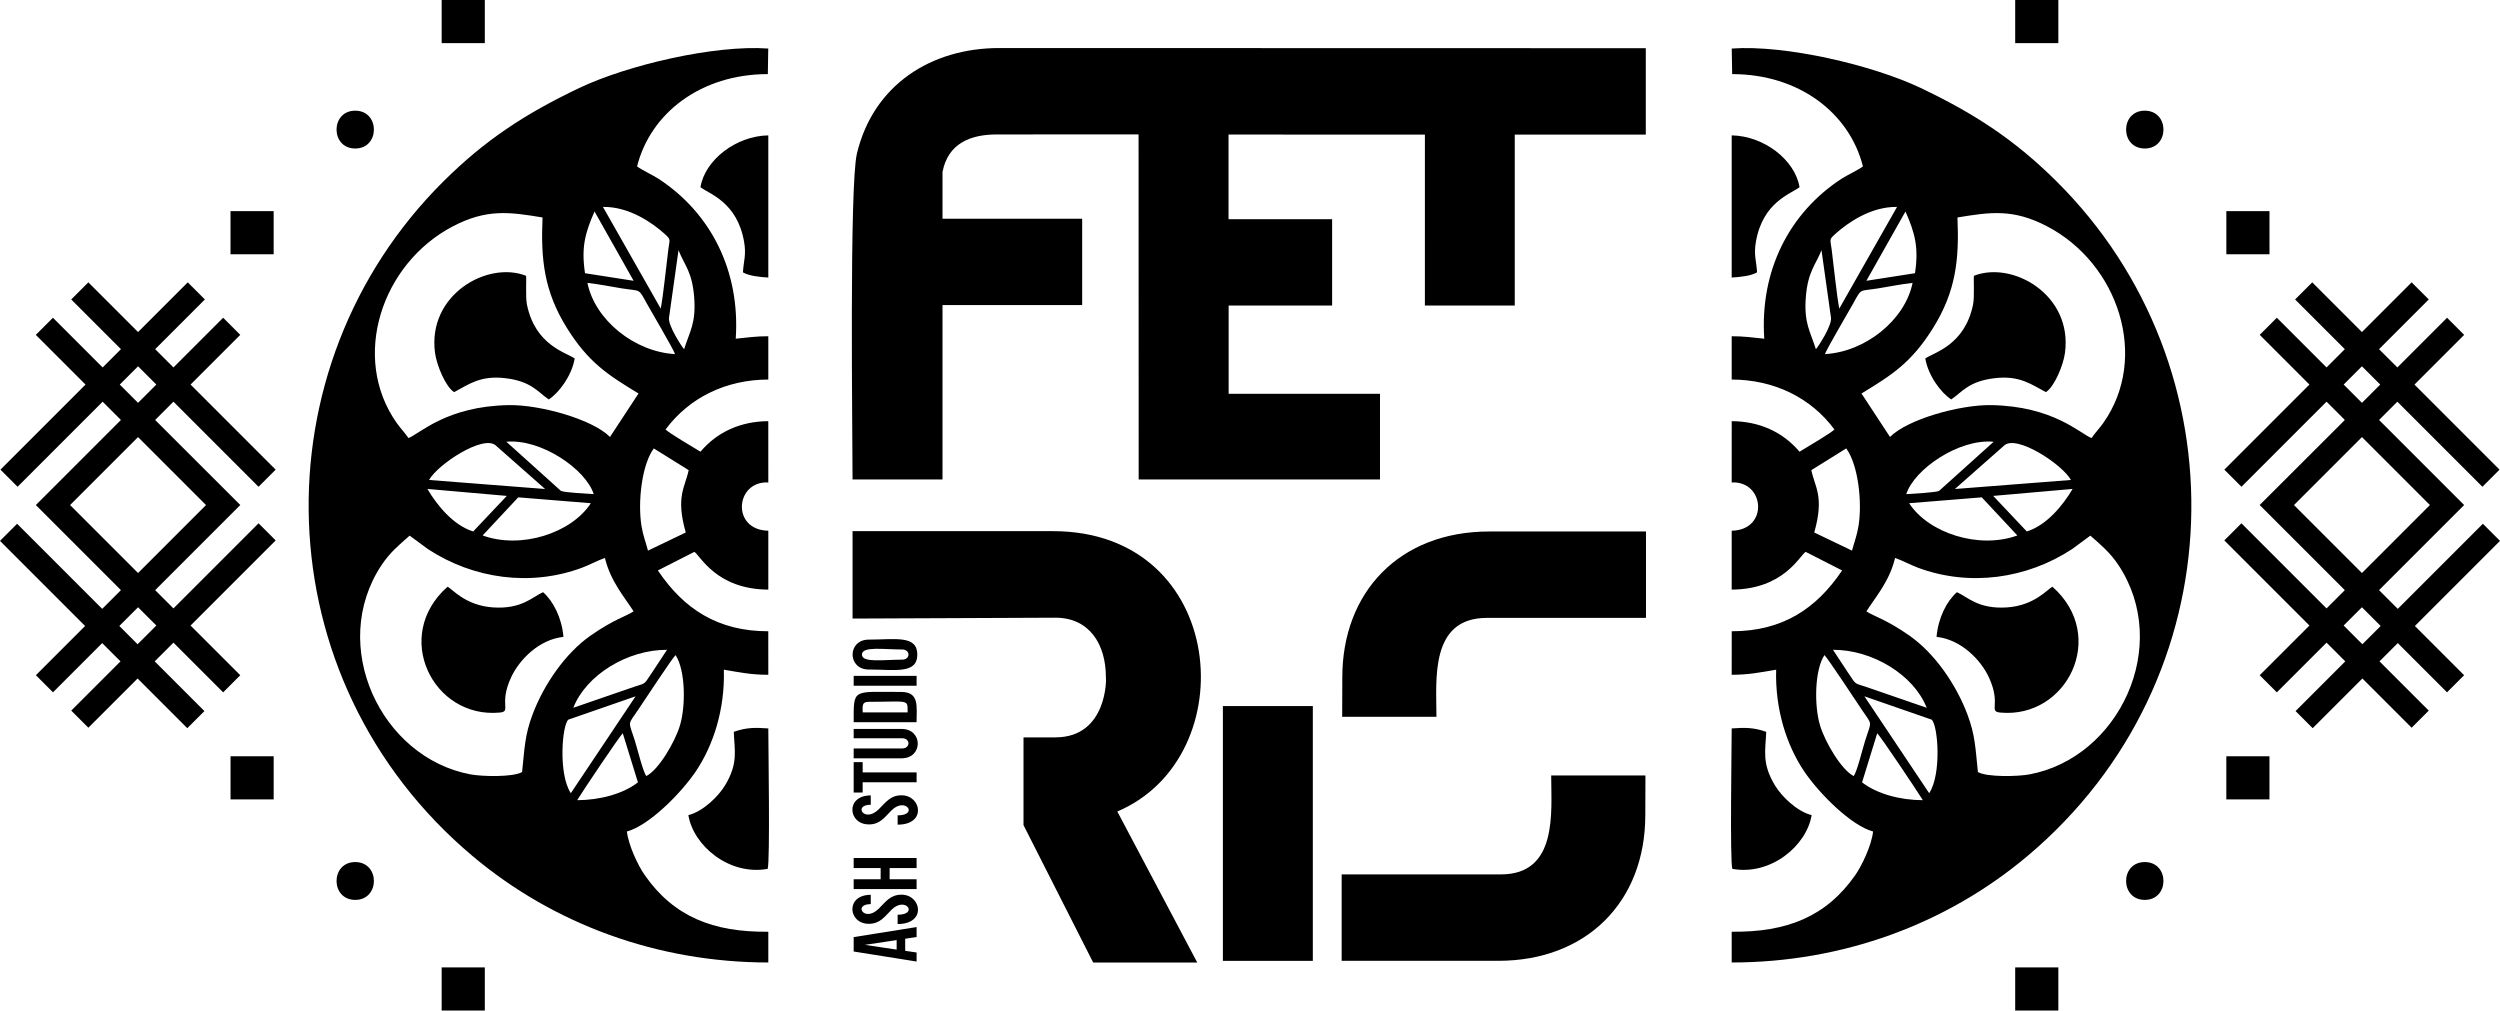 <?xml version="1.0" encoding="UTF-8"?> <svg xmlns="http://www.w3.org/2000/svg" xmlns:xlink="http://www.w3.org/1999/xlink" xmlns:xodm="http://www.corel.com/coreldraw/odm/2003" xml:space="preserve" width="68.074mm" height="27.517mm" version="1.1" style="shape-rendering:geometricPrecision; text-rendering:geometricPrecision; image-rendering:optimizeQuality; fill-rule:evenodd; clip-rule:evenodd" viewBox="0 0 4847.32 1959.4"> <defs> <style type="text/css"> .fil0 {fill:black} .fil1 {fill:black;fill-rule:nonzero} </style> </defs> <g id="Слой_x0020_1">  <g id="_2232425090176"> <path class="fil0" d="M3190.4 1503.63l-0.27 76.66c0,169.41 -115.11,282.66 -284.97,282.66l-303.78 0 0 -167.54 308.66 0c110.84,0 97.69,-120.35 97.6,-191.83l182.77 0 0 0.04zm-588.01 -113.78l0.25 -76.66c0,-164.8 110.31,-282.66 285.01,-282.66l303.8 0 0 167.54 -308.7 0c-110.79,0 -97.65,120.33 -97.57,191.78l-182.8 0zm-917.93 -91.7c-41.77,0 -41.82,-57.97 0,-57.97 50.01,0 94.13,-9.47 94.13,28.98 0,38.47 -44.12,28.99 -94.13,28.99zm64.71 -19.12c16.38,0 16.46,-19.73 0,-19.73 -36.29,0 -77.93,-6.65 -77.93,9.86 0,16.51 41.78,9.87 77.93,9.87zm-93.96 50.55l0 -19.08 122 0 0 19.08 -122 0zm17.43 51.67l87.14 0c0,-26.39 3.2,-20.47 -75.32,-20.47 -13.9,0 -11.82,8.39 -11.82,20.47zm-17.43 19.04c0,-66.15 -2.97,-58.67 91.84,-58.67 35.8,0 30.11,27.39 30.11,58.67l-121.95 0zm0 50.88l94.09 0c16.13,0 16.26,-19.72 0,-19.72l-94.09 0 0 -18.09 92.93 0c41.82,0 41.77,56.94 0,56.94l-92.93 0 0 -19.13zm0 85.53l0 -58.97 17.43 0 0 19.95 104.57 0 0 19.08 -104.57 0 0 19.95 -17.43 0zm29.25 61.76c-40.23,0 -45.74,-56.23 3.87,-56.23l0 18.08c-34.91,0 -12.53,35.95 15,9.3 13.8,-13.36 22.49,-27.59 44.63,-27.59 38.47,0 49.25,56.93 -7.52,56.93l0 -18.04c41.07,0 15.57,-36.4 -11.51,-10 -13.42,13.07 -22,27.61 -44.46,27.61l0 -0.05zm92.75 106.35l0 19.08 -122 0 0 -19.08 52.29 0 0 -21.69 -52.29 0 0 -19.48 122 0 0 19.48 -52.29 0 0 21.69 52.29 0zm-92.75 86.4c-40.23,0 -45.73,-56.24 3.87,-56.24l0 18.04c-34.91,0 -12.53,35.95 15,9.3 13.8,-13.36 22.5,-27.59 44.63,-27.59 38.46,0 49.25,56.92 -7.52,56.92l0 -18.03c41.07,0 15.58,-36.39 -11.51,-9.99 -13.41,13.06 -22.01,27.59 -44.46,27.59zm54.07 49.97l0 -18.39 -61.72 9.22 61.72 9.21 0 -0.05zm38.68 -43.59l0 19.25 -22.12 3.26 0 23.47 22.12 3.26 0 17.51 -122 -19.43 0 -27.93 122 -19.48 0 0.09zm269.18 -367.89l-61.89 0 0 170.15 135.09 266.42 201.79 0 -155.02 -292.85c248.44,-105.12 214.62,-543.56 -124.83,-543.56l-388.49 0 0 169.49 393.32 -1.69c66.37,0 97.87,52.02 97.87,115.39 1.03,0 3.61,116.64 -97.83,116.64zm716.4 -1168.73l-380.76 -0.08 0 164.15 200.84 0 0 167.32 -200.62 0 0 171.23 293.45 0 0 166.02 -467.9 0 -0.21 -669.02 -274.75 0.09c-52.17,0 -94.92,17.95 -105.39,72.84l0 90.62 270.79 0 0 167.32 -270.79 0 0 338.2 -174.41 0c0,-84.59 -6.42,-569.75 8.47,-631.95 31.77,-132.59 143.03,-204.57 276.19,-204.57l1253.38 0.31 0 167.54 -254.07 0 0 331.35 -174.26 0 0.04 -331.35zm-391.7 1602.08l0 -494.02 174.39 0 0 494.02 -174.39 0z"></path> <path class="fil1" d="M530.64 1550l0 -83.66 -83.65 0 0 83.66 83.65 0zm158.11 194.84c48.29,0 48.29,-73.36 0,-73.36 -48.29,0 -48.29,73.36 0,73.36zm251.25 214.55l0 -83.67 -83.66 0 0 83.67 83.66 0zm-251.25 -1671.43c48.29,0 48.29,-73.36 0,-73.36 -48.29,0 -48.29,73.36 0,73.36zm251.25 -287.97l-83.66 0 0 83.66 83.66 0 0 -83.66zm-409.4 409.4l-83.66 0 0 83.65 83.66 0 0 -83.65zm-461.09 569.85l165 165 -36.32 36.31 -165 -165.01 -33.19 33.19 165.01 165.01 -95.45 95.45 33.18 33.18 95.45 -95.45 35.43 35.42 -95.47 95.47 33.18 33.2 95.47 -95.47 96.38 96.38 33.19 -33.19 -96.38 -96.38 36.31 -36.31 96.39 96.39 33.19 -33.19 -96.39 -96.38 165.02 -165.03 -33.18 -33.19 -165.03 165.03 -35.43 -35.42 165.05 -165.05c-54.98,-54.96 -110.04,-109.87 -165.09,-164.91l35.47 -35.46 164.99 164.99 33.19 -33.19 -164.99 -164.99 96.38 -96.38 -33.19 -33.18 -96.38 96.38 -35.43 -35.44 96.38 -96.38 -33.19 -33.19 -96.38 96.38 -96.39 -96.39 -33.18 33.2 96.39 96.39 -35.47 35.46 -96.39 -96.39 -33.19 33.19 96.39 96.38 -164.96 164.96 33.19 33.19 164.96 -164.96 35.43 35.43 -164.96 164.96zm329.96 0.04l-131.78 131.77 -131.8 -131.8 131.78 -131.78 131.81 131.81zm-131.78 -269.08l35.43 35.43 -35.46 35.47 -35.43 -35.43 35.46 -35.47zm-0.88 538.96l-35.42 -35.42 36.31 -36.32 35.43 35.42 -36.32 36.32zm852.25 302.36c8.72,-14.41 83.05,-125.74 88.52,-129.63l29.32 95.04c-28.97,22.53 -74.08,34.42 -117.83,34.59zm239.04 -1188.59c17.09,13.28 71.19,28.63 84.62,105.74 4.57,26.2 -0.96,36.91 -2.21,59.41 11.81,7.13 33.94,9.13 49.2,10.07l-0.02 -275.67c-62.11,1 -122.58,47.1 -131.58,100.45zm64.66 1056.04c1.19,35.82 9.23,60.58 -17.07,104.05 -12.6,20.82 -42.23,50.26 -71,57.48 9.78,59.47 79.22,117.63 153.76,104.18 4.88,-14.86 1.25,-236.91 1.25,-272.3 -26.2,-1.94 -42.82,-1.84 -66.94,6.59zm-330.28 -184.12c-3.14,-37.21 -20.05,-69.55 -39.49,-86.64 -20.38,8.78 -41,33.33 -97.3,29.51 -53.57,-3.64 -78.74,-35.94 -87.93,-40.05 -108.11,95.54 -28.1,256.04 101.02,243.97 23.8,-2.22 -2.3,-15.04 22.07,-67.99 15.85,-34.46 54.23,-73.73 101.63,-78.79zm21.85 -539.8c-17.24,-11.93 -76.35,-25.41 -92.63,-104.4 -3.08,-14.95 -0.6,-52.45 -1.75,-55.95 -75.09,-29.45 -191.65,36.99 -176.47,149.51 3.35,24.89 20.79,65.91 37.01,76.13 27.86,-14.72 50.24,-32.43 97.72,-27.24 52.16,5.7 64.76,27.3 85.78,41.38 19.37,-12.36 44.51,-45.43 50.34,-79.42zm138.66 809.71c-6.74,-10.29 -16.68,-51.24 -21.57,-67.03 -12.94,-41.7 -15.41,-29.89 5.68,-61.22 8.93,-13.26 67.6,-102.27 72.77,-106.34 19.01,28.92 20.11,97.51 8.57,136.19 -9.73,32.63 -41.83,86.89 -65.45,98.41zm-146.24 33.18c-24.58,-37.53 -16.93,-132 -4.82,-142.59l130.42 -45.25 -125.59 187.84zm4.84 -165.6c24.77,-63.49 104.97,-112.66 181.73,-112.43l-29.26 44.42c-18.18,26.51 -9.03,18.24 -43.09,30.29l-109.38 37.72zm-99.29 124.58c-17.63,10.28 -77.82,8.72 -99.9,4.59 -174.14,-32.5 -276.13,-249.79 -172.61,-405.85 16.05,-24.19 33.84,-38.96 54.47,-57.12l35.72 26.32c88.08,57.59 198.82,72.99 298.46,35.92 15.27,-5.69 31.02,-14.49 44.46,-18.93 10.89,45.76 38.54,76.38 55.56,103.53 -13.7,9.34 -38.47,15.5 -83.75,47.27 -48.77,34.24 -90.14,94.49 -111.97,152.28 -15.47,41 -15.59,66.63 -20.44,111.98zm-76.52 -458.71l69.02 -73.89 140.8 11.39c-37.53,57.91 -135.31,89.69 -209.83,62.5zm-107.12 -90.2l153.97 13.51 -65.15 68.96c-38.13,-11.96 -69.28,-49.45 -88.82,-82.47zm3.25 -17.38c16.96,-30.47 105.37,-88.48 129.36,-66.87l95.62 84.38 -224.99 -17.51zm424.46 136.99c-4.22,-16.25 -9.48,-28.92 -12.57,-47.77 -7.53,-45.96 0.56,-119.04 23.85,-150.38l67.61 42.11c-6.77,33.15 -25.56,50.62 -5.66,120.87l-73.24 35.18zm-105.17 -109.52c-10.8,-0.61 -56.63,-3.15 -63.47,-6.17l-105.96 -95.4c67.57,-6.29 154.13,53.55 169.44,101.58zm175.26 -281.01c-5.18,-5.57 -31.15,-45.88 -29.35,-60.75l18.47 -131.21c11.4,29 26.51,41.29 30.36,91.09 3.92,50.8 -8.69,66.09 -19.48,100.86zm-72.7 -89.25c9.04,16.36 51.67,88.44 55.09,98.75 -78.54,-4.32 -155.33,-66.14 -169.88,-138.05 21.42,2.31 44.92,7.09 66.51,10.57 37.69,6.05 31.84,-1.05 48.29,28.73zm-119.46 -58.08c-7.8,-50.94 0.7,-79.12 18.42,-119.73l75.84 134.4 -94.26 -14.67zm-342.36 319.63c-5.8,-8.94 -15.67,-19.17 -23.14,-29.84 -88.97,-126.78 -28.87,-308.32 108.94,-380.52 65.85,-34.5 110.09,-27.96 174.19,-17.37 -3.53,81.27 2.84,142.95 47.31,214.32 41.53,66.68 79.34,90.93 138.78,126.98l-55.29 84.27c-34.19,-34.57 -136.28,-62.67 -195.81,-61.74 -121,1.92 -172.78,55.36 -194.96,63.9zm489.18 -250.97l-112.04 -197.22c50.39,-0.85 95.35,30.43 119.83,52.46 12.55,11.29 9.46,10.16 6.82,30.89 -4.24,33.35 -9.25,84.61 -14.6,113.87zm208.57 1267.78l0 -59.64c-107.05,1.22 -183.66,-29.34 -239.86,-110.13 -12.6,-18.12 -31.21,-56.92 -34.31,-84.22 42.22,-11.17 104.34,-73.29 133.53,-116.49 34.26,-50.73 56.69,-120.83 54.43,-197.26 30.62,5.22 53.29,9.95 86.21,9.9l-0.06 -84.4c-97.52,0.15 -163.9,-43.17 -214.03,-117.92l70.77 -36.07c12.01,8.34 43.17,72.73 143.32,73.24l0 -114.21c-72.37,-1.19 -64.11,-96.99 0,-93.57l-0.04 -118.82c-52.86,0.23 -98.74,20.44 -131.5,59.21 -10.79,-6.55 -62.48,-37.05 -67.68,-43.16 46.05,-61.86 117.14,-96.56 199.22,-96.78l0 -83.95c-23.73,-0.06 -40.66,2.53 -63.15,4.78 8.81,-131.5 -48.08,-243.68 -149.85,-310.17 -10.35,-6.77 -33.33,-17.46 -41.46,-23.99 26.15,-103.48 123.84,-178.83 253.55,-178.89l0.8 -49.57c-104.2,-7.56 -273.26,32.11 -366.52,76.52 -105.52,50.26 -182.92,101.25 -263.14,180.92 -363.56,361.08 -350.95,965.46 56.08,1308.06 157.21,132.33 358.62,206.48 573.68,206.59z"></path> <path class="fil1" d="M4316.68 1550l0 -83.66 83.65 0 0 83.66 -83.65 0zm-158.11 194.84c-48.29,0 -48.29,-73.36 0,-73.36 48.29,0 48.29,73.36 0,73.36zm-251.25 214.55l0 -83.67 83.66 0 0 83.67 -83.66 0zm251.25 -1671.43c-48.29,0 -48.29,-73.36 0,-73.36 48.29,0 48.29,73.36 0,73.36zm-251.25 -287.97l83.66 0 0 83.66 -83.66 0 0 -83.66zm409.4 409.4l83.66 0 0 83.65 -83.66 0 0 -83.65zm461.09 569.85l-165 165 36.32 36.31 165 -165.01 33.19 33.19 -165.01 165.01 95.45 95.45 -33.18 33.18 -95.45 -95.45 -35.43 35.42 95.47 95.47 -33.18 33.2 -95.47 -95.47 -96.38 96.38 -33.19 -33.19 96.38 -96.38 -36.31 -36.31 -96.39 96.39 -33.19 -33.19 96.39 -96.38 -165.02 -165.03 33.18 -33.19 165.03 165.03 35.43 -35.42 -165.05 -165.05c54.98,-54.96 110.04,-109.87 165.09,-164.91l-35.47 -35.46 -164.99 164.99 -33.19 -33.19 164.99 -164.99 -96.38 -96.38 33.19 -33.18 96.38 96.38 35.43 -35.44 -96.38 -96.38 33.19 -33.19 96.38 96.38 96.39 -96.39 33.18 33.2 -96.39 96.39 35.47 35.46 96.39 -96.39 33.19 33.19 -96.39 96.38 164.96 164.96 -33.19 33.19 -164.96 -164.96 -35.43 35.43 164.96 164.96zm-329.96 0.04l131.78 131.77 131.8 -131.8 -131.78 -131.78 -131.81 131.81zm131.78 -269.08l-35.43 35.43 35.46 35.47 35.43 -35.43 -35.46 -35.47zm0.88 538.96l35.42 -35.42 -36.31 -36.32 -35.43 35.42 36.32 36.32zm-852.25 302.36c-8.72,-14.41 -83.05,-125.74 -88.52,-129.63l-29.32 95.04c28.97,22.53 74.08,34.42 117.83,34.59zm-239.04 -1188.59c-17.09,13.28 -71.19,28.63 -84.62,105.74 -4.57,26.2 0.96,36.91 2.21,59.41 -11.81,7.13 -33.94,9.13 -49.2,10.07l0.02 -275.67c62.11,1 122.58,47.1 131.58,100.45zm-64.66 1056.04c-1.19,35.82 -9.23,60.58 17.07,104.05 12.6,20.82 42.23,50.26 71,57.48 -9.78,59.47 -79.22,117.63 -153.76,104.18 -4.88,-14.86 -1.25,-236.91 -1.25,-272.3 26.2,-1.94 42.82,-1.84 66.94,6.59zm330.28 -184.12c3.14,-37.21 20.05,-69.55 39.49,-86.64 20.38,8.78 41,33.33 97.3,29.51 53.57,-3.64 78.74,-35.94 87.93,-40.05 108.11,95.54 28.1,256.04 -101.02,243.97 -23.8,-2.22 2.3,-15.04 -22.07,-67.99 -15.85,-34.46 -54.23,-73.73 -101.63,-78.79zm-21.85 -539.8c17.24,-11.93 76.35,-25.41 92.63,-104.4 3.08,-14.95 0.6,-52.45 1.75,-55.95 75.09,-29.45 191.65,36.99 176.47,149.51 -3.35,24.89 -20.79,65.91 -37.01,76.13 -27.86,-14.72 -50.24,-32.43 -97.72,-27.24 -52.16,5.7 -64.76,27.3 -85.78,41.38 -19.37,-12.36 -44.51,-45.43 -50.34,-79.42zm-138.66 809.71c6.74,-10.29 16.68,-51.24 21.57,-67.03 12.94,-41.7 15.41,-29.89 -5.68,-61.22 -8.93,-13.26 -67.6,-102.27 -72.77,-106.34 -19.01,28.92 -20.11,97.51 -8.57,136.19 9.73,32.63 41.83,86.89 65.45,98.41zm146.24 33.18c24.58,-37.53 16.93,-132 4.82,-142.59l-130.42 -45.25 125.59 187.84zm-4.84 -165.6c-24.77,-63.49 -104.97,-112.66 -181.73,-112.43l29.26 44.42c18.18,26.51 9.03,18.24 43.09,30.29l109.38 37.72zm99.29 124.58c17.63,10.28 77.82,8.72 99.9,4.59 174.14,-32.5 276.13,-249.79 172.61,-405.85 -16.05,-24.19 -33.84,-38.96 -54.47,-57.12l-35.72 26.32c-88.08,57.59 -198.82,72.99 -298.46,35.92 -15.27,-5.69 -31.02,-14.49 -44.46,-18.93 -10.89,45.76 -38.54,76.38 -55.56,103.53 13.7,9.34 38.47,15.5 83.75,47.27 48.77,34.24 90.14,94.49 111.97,152.28 15.47,41 15.59,66.63 20.44,111.98zm76.52 -458.71l-69.02 -73.89 -140.8 11.39c37.53,57.91 135.31,89.69 209.83,62.5zm107.12 -90.2l-153.97 13.51 65.15 68.96c38.13,-11.96 69.28,-49.45 88.82,-82.47zm-3.25 -17.38c-16.96,-30.47 -105.37,-88.48 -129.36,-66.87l-95.62 84.38 224.99 -17.51zm-424.46 136.99c4.22,-16.25 9.48,-28.92 12.57,-47.77 7.53,-45.96 -0.56,-119.04 -23.85,-150.38l-67.61 42.11c6.77,33.15 25.56,50.62 5.66,120.87l73.24 35.18zm105.17 -109.52c10.8,-0.61 56.63,-3.15 63.47,-6.17l105.96 -95.4c-67.57,-6.29 -154.13,53.55 -169.44,101.58zm-175.26 -281.01c5.18,-5.57 31.15,-45.88 29.35,-60.75l-18.47 -131.21c-11.4,29 -26.51,41.29 -30.36,91.09 -3.92,50.8 8.69,66.09 19.48,100.86zm72.7 -89.25c-9.04,16.36 -51.67,88.44 -55.09,98.75 78.54,-4.32 155.33,-66.14 169.88,-138.05 -21.42,2.31 -44.92,7.09 -66.51,10.57 -37.69,6.05 -31.84,-1.05 -48.29,28.73zm119.46 -58.08c7.8,-50.94 -0.7,-79.12 -18.42,-119.73l-75.84 134.4 94.26 -14.67zm342.36 319.63c5.8,-8.94 15.67,-19.17 23.14,-29.84 88.97,-126.78 28.87,-308.32 -108.94,-380.52 -65.85,-34.5 -110.09,-27.96 -174.19,-17.37 3.53,81.27 -2.84,142.95 -47.31,214.32 -41.53,66.68 -79.34,90.93 -138.78,126.98l55.29 84.27c34.19,-34.57 136.28,-62.67 195.81,-61.74 121,1.92 172.78,55.36 194.96,63.9zm-489.18 -250.97l112.04 -197.22c-50.39,-0.85 -95.35,30.43 -119.83,52.46 -12.55,11.29 -9.46,10.16 -6.82,30.89 4.24,33.35 9.25,84.61 14.6,113.87zm-208.57 1267.78l0 -59.64c107.05,1.22 183.66,-29.34 239.86,-110.13 12.6,-18.12 31.21,-56.92 34.31,-84.22 -42.22,-11.17 -104.34,-73.29 -133.53,-116.49 -34.26,-50.73 -56.69,-120.83 -54.43,-197.26 -30.62,5.22 -53.29,9.95 -86.21,9.9l0.06 -84.4c97.52,0.15 163.9,-43.17 214.03,-117.92l-70.77 -36.07c-12.01,8.34 -43.17,72.73 -143.32,73.24l0 -114.21c72.37,-1.19 64.11,-96.99 0,-93.57l0.04 -118.82c52.86,0.23 98.74,20.44 131.5,59.21 10.79,-6.55 62.48,-37.05 67.68,-43.16 -46.05,-61.86 -117.14,-96.56 -199.22,-96.78l0 -83.95c23.73,-0.06 40.66,2.53 63.15,4.78 -8.81,-131.5 48.08,-243.68 149.85,-310.17 10.35,-6.77 33.33,-17.46 41.46,-23.99 -26.15,-103.48 -123.84,-178.83 -253.55,-178.89l-0.8 -49.57c104.2,-7.56 273.26,32.11 366.52,76.52 105.52,50.26 182.92,101.25 263.14,180.92 363.56,361.08 350.95,965.46 -56.08,1308.06 -157.21,132.33 -358.62,206.48 -573.68,206.59z"></path> </g> </g> </svg> 